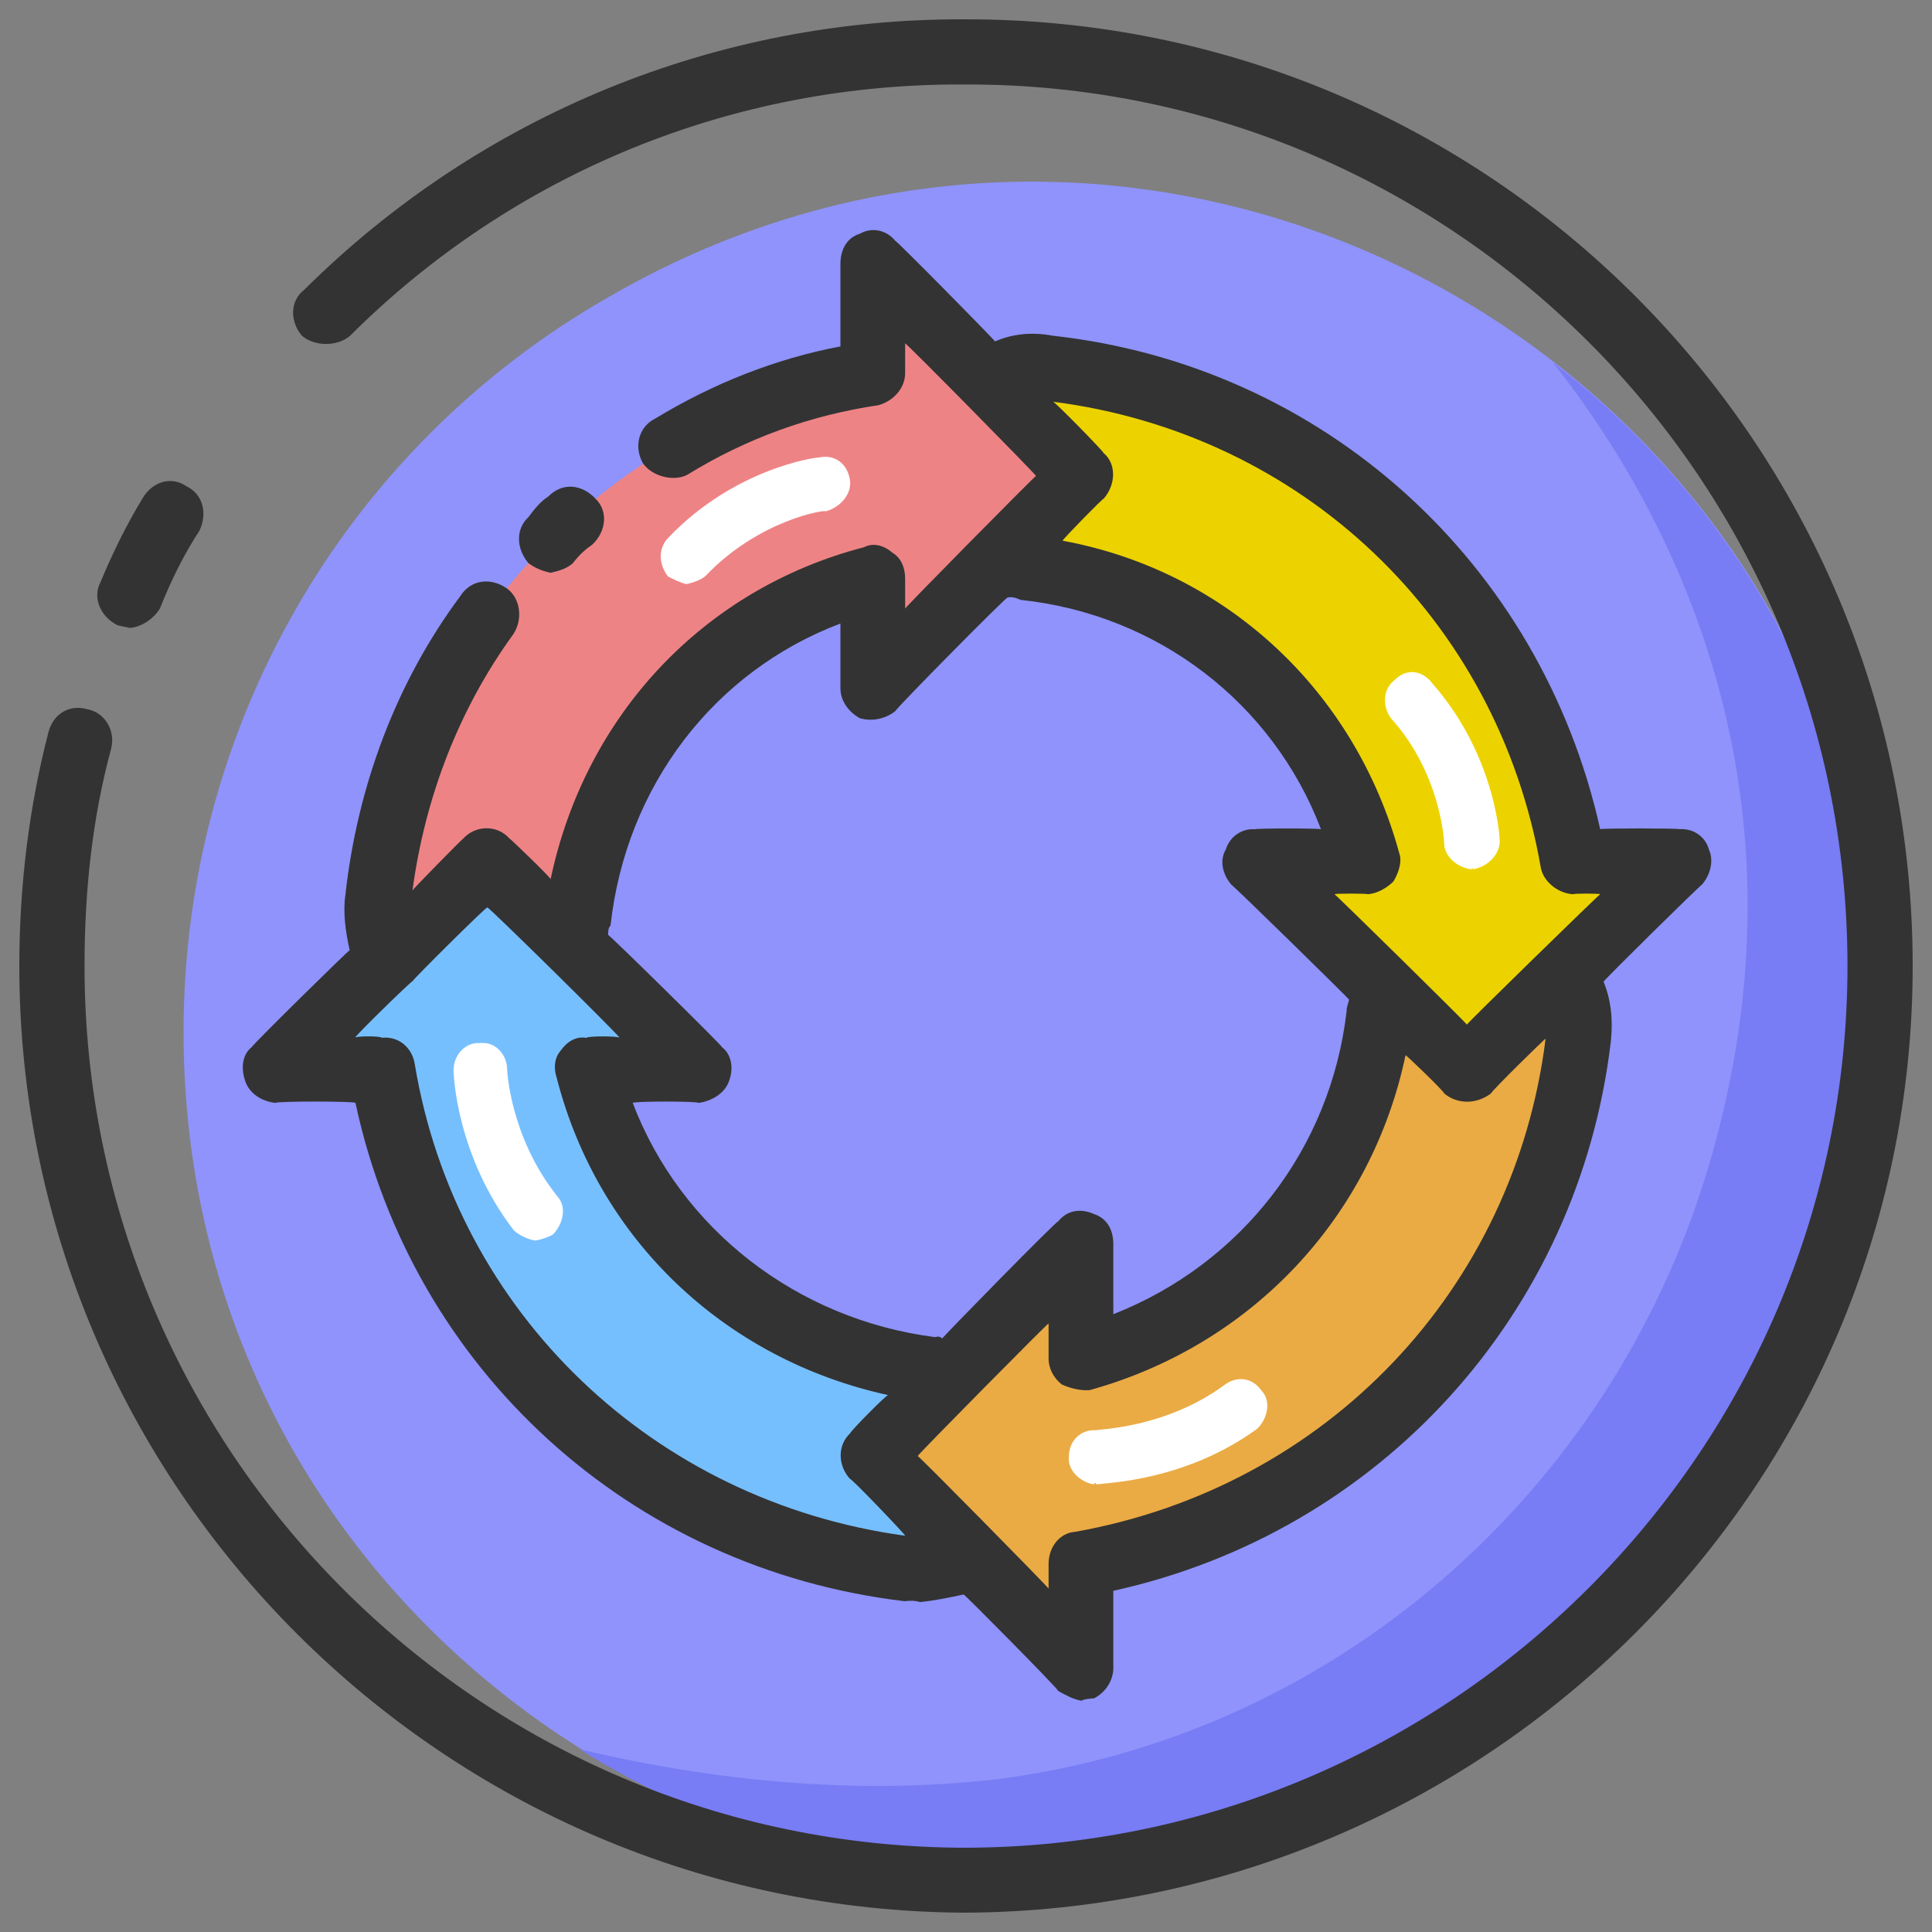 <svg xmlns="http://www.w3.org/2000/svg" version="1.1" xmlns:xlink="http://www.w3.org/1999/xlink" width="100%" height="100%" id="svgWorkerArea" viewBox="0 0 400 400" xmlns:artdraw="https://artdraw.muisca.co" style="background: white;"><rect x="0" y="0" width="400" height="400" fill="#808080" stroke="none"/><defs id="defsdoc"><pattern id="patternBool" x="0" y="0" width="10" height="10" patternUnits="userSpaceOnUse" patternTransform="rotate(35)"><circle cx="5" cy="5" r="4" style="stroke: none;fill: #ff000070;"></circle></pattern></defs><g id="fileImp-101469343" class="cosito"><path id="pathImp-110951940" fill="#8F93FB" class="grouped" d="M213.5 213.649M38 213.649C38 348.469 184.5 432.969 301.5 365.739 355.8 333.869 389.3 275.869 389.3 213.649 389.3 78.169 242.9-6.331 125.9 61.559 71.5 92.669 38 150.469 38 213.649 38 213.269 38 213.269 38 213.649"></path><path id="pathImp-70985932" fill="#787CF5" class="grouped" d="M321.5 75.022C345.8 105.769 377 164.269 353.5 242.313 333.3 309.169 276.3 359.369 206.6 368.348 181.5 371.269 152.6 369.869 120 362.175 146.9 378.969 179.3 388.869 213.5 389.268 310.5 388.869 389.3 310.369 389.3 213.649 389.3 156.969 362.8 106.769 321.5 75.022 321.5 74.769 321.5 74.769 321.5 75.022"></path><path id="pathImp-675718264" fill="#E8A200" class="grouped" d="M308.3 130.957C313.8 158.169 319.5 224.969 275.5 273.648 248 303.869 167.8 326.269 106.3 288.08 129.8 312.469 163 328.269 199.8 328.596 271 328.269 328.8 270.769 328.8 200.002 328.8 174.269 321.2 150.469 308.3 130.957 308.3 130.469 308.3 130.469 308.3 130.957"></path><path id="pathImp-812585405" fill="#333333" class="grouped" d="M199.8 396.001C91.9 395.469 4 307.769 4 200.002 4 183.469 6 167.169 10 151.72 11 147.669 14.5 145.769 18.1 146.849 21.6 147.469 24 151.169 23 155.042 19.1 169.469 17.5 184.469 17.5 200.024 17.5 300.369 99.1 382.369 199.8 382.556 300.3 382.369 382.5 300.369 382.5 200.024 382.5 98.969 300.3 17.169 199.8 17.492 151.9 17.169 106.4 35.669 72.4 69.59 69.8 71.769 65.1 71.769 62.5 69.5 60 66.569 60 62.269 63 59.983 99.6 23.669 148.5 3.769 199.8 4.002 308 3.769 396 91.469 396 200.002 396 307.769 308 395.469 199.8 396.001 199.8 395.469 199.8 395.469 199.8 396.001"></path><path id="pathImp-434759506" fill="#333333" class="grouped" d="M26.9 130.015C26 129.769 25 129.669 24.3 129.431 20.8 127.669 19.1 123.769 20.8 120.542 23.4 114.269 26.3 108.469 29.5 103.192 31.5 99.769 35.4 98.469 38.6 100.678 42 102.269 43 106.269 41.3 109.858 38.1 114.769 35.5 119.969 33.1 125.997 31.9 127.969 29.5 129.769 26.9 130.015 26.9 129.769 26.9 129.769 26.9 130.015"></path><path id="pathImp-483739467" fill="#FFFFFF" class="grouped" d="M120 183.481C116.1 183.269 113.5 179.669 114.5 176.478 115.4 172.469 116.6 168.769 118 165.816 119.3 161.269 124.6 160.669 127.6 164.264 129 165.469 129 167.469 128.5 169.812 127.1 172.469 126.4 175.769 125.3 179.284 124.6 181.469 122.5 183.269 120 183.481 120 183.269 120 183.269 120 183.481M133 154.728C128.5 154.469 125.9 149.669 128.3 146.298 128.5 145.769 128.5 145.769 128.5 145.862 147.9 118.269 176 112.269 177 112.372 180 111.469 183.1 113.469 183.9 116.749 184 119.469 182.5 122.469 179.3 123.371 178.9 123.269 154.5 128.469 137.5 152.349 136.4 153.469 135 154.469 133 154.728 133 154.469 133 154.469 133 154.728"></path><path id="pathImp-345568096" fill="#ECD300" class="grouped" d="M325.7 178.409C316 123.969 272 82.269 216.8 76.189 205.4 74.469 195.1 82.769 193.8 94.438 192.5 105.469 200.9 115.969 212 117.467 246.5 121.169 274.3 145.469 283.2 178.386 283.2 177.969 259.8 177.969 259.8 178.386 259.8 177.969 303.7 221.369 303.7 221.572 303.7 221.369 347.7 177.969 347.7 178.386 347.7 177.969 325.7 177.969 325.7 178.386 325.7 177.969 325.7 177.969 325.7 178.409"></path><path id="pathImp-237252488" fill="#FFFFFF" class="grouped" d="M303.7 221.595C303.7 221.369 286.7 204.469 286.7 204.94 286 206.369 285.8 207.969 285.3 210.125 281.5 244.669 256.7 272.369 223.9 281.324 223.9 280.869 223.9 257.269 223.9 257.576 223.9 257.269 180.6 301.169 180.6 301.481 180.6 301.169 223.9 345.169 223.9 345.385 223.9 345.169 223.9 323.469 223.9 323.815 278.5 314.169 320.3 270.369 326.8 214.928 327.5 209.769 326.3 205.169 324 201.798 324 201.469 303.7 221.369 303.7 221.595 303.7 221.369 303.7 221.369 303.7 221.595"></path><path id="pathImp-150150806" fill="#76BFFF" class="grouped" d="M193 283.501C158 279.269 130.3 254.369 121.4 221.595 121.4 221.369 144.8 221.369 144.8 221.595 144.8 221.369 100.9 177.969 100.9 178.409 100.9 177.969 57 221.369 57 221.595 57 221.369 79 221.369 79 221.595 88.5 275.869 132.4 317.969 188 324.802 189 324.469 189.8 324.769 190.5 324.937 200.9 324.769 210 316.869 211.3 306.553 212.5 294.869 204.3 284.369 193 283.501 193 283.169 193 283.169 193 283.501"></path><path id="pathImp-749307590" fill="#EAAB44" class="grouped" d="M324 201.752C324 201.469 303.7 221.369 303.7 221.572 303.7 221.369 286.7 204.469 286.7 204.917 286 206.369 285.8 207.969 285.3 210.102 281.5 244.669 256.7 272.369 223.9 281.302 223.9 280.869 223.9 257.269 223.9 257.554 223.9 257.269 180.6 301.169 180.6 301.458 180.6 301.169 223.9 345.169 223.9 345.363 223.9 345.169 223.9 323.469 223.9 323.792 278.5 314.169 320.3 270.369 326.8 214.906 327.5 209.769 326.3 205.169 324 201.752 324 201.469 324 201.469 324 201.752"></path><path id="pathImp-627937462" fill="#EE8385" class="grouped" d="M100.9 178.409C100.9 177.969 118.1 195.369 118.1 195.625 118.8 193.669 119.3 191.969 119.3 190.866 123.4 156.169 147.9 127.969 180.6 119.779 180.6 119.469 180.6 141.969 180.6 142.428 180.6 141.969 223.9 98.269 223.9 98.523 223.9 98.269 180.6 54.269 180.6 54.641 180.6 54.269 180.6 76.969 180.6 77.266 126.5 86.469 84.6 130.469 78.1 186.085 77.5 190.169 78.6 194.269 80.6 198.341 80.6 197.869 100.9 177.969 100.9 178.409 100.9 177.969 100.9 177.969 100.9 178.409"></path><path id="pathImp-633788316" fill="#333333" class="grouped" d="M353.8 175.85C353 172.969 350.3 171.469 347.7 171.675 347.7 171.469 331.3 171.469 331.3 171.675 319 116.469 274 75.669 217.9 69.5 213.5 68.669 209.5 69.169 206 70.689 206 70.469 185.4 49.569 185.4 49.904 183.5 47.569 180.5 46.969 178 48.401 175.5 49.169 174 51.469 174 54.641 174 54.269 174 71.469 174 71.722 160.5 74.269 147.5 79.469 135.6 86.694 132.4 88.269 131.1 92.269 133.1 95.897 135 98.669 139.5 99.769 142.3 98.298 154.5 90.769 167.8 85.969 181.9 83.888 185.1 82.969 187.4 80.269 187.4 77.244 187.4 76.969 187.4 70.769 187.4 71.094 187.4 70.769 214.5 98.269 214.5 98.545 214.5 98.269 187.4 125.769 187.4 125.997 187.4 125.769 187.4 119.469 187.4 119.802 187.4 117.469 186.5 115.469 184.8 114.46 183.1 112.969 180.9 112.269 178.9 113.292 145.5 121.969 121.1 148.269 114 182.022 114 181.669 105.5 173.469 105.5 173.627 103 170.769 98.5 170.769 95.9 173.627 95.9 173.469 85.4 184.169 85.4 184.357 88 164.969 95.1 146.669 106.3 131.272 108.4 127.969 107.6 123.769 105 121.867 101.6 119.469 97.5 119.969 95.3 123.415 82.1 141.169 74 162.669 71.5 185.345 71 188.769 71.5 192.769 72.4 196.747 72.4 196.469 52.1 216.469 52.1 216.814 50.1 218.369 49.8 221.369 50.9 224.176 51.8 226.369 54 227.969 57 228.351 57 227.969 73.6 227.969 73.6 228.351 85.4 283.469 130.4 324.769 187.3 331.514 188.5 331.369 189.4 331.369 190.5 331.693 193.6 331.369 196.5 330.769 199.5 330.122 199.5 329.869 219.1 349.669 219.1 350.099 220.5 350.869 222 351.769 223.9 352.119 224.5 351.769 225.6 351.669 226.5 351.625 229 350.369 230.5 347.769 230.5 345.385 230.5 345.169 230.5 328.869 230.5 329.359 285.8 317.169 326.8 271.969 333.5 215.692 334 210.969 333.5 206.869 332 203.256 332 202.969 352.3 182.969 352.3 183.234 354.3 180.969 354.8 177.969 353.8 175.85 353.8 175.669 353.8 175.669 353.8 175.85M319 179.598C319.5 182.469 322.5 184.969 325.7 185.142 325.7 184.969 331.3 184.969 331.3 185.142 331.3 184.969 303.7 211.869 303.7 212.145 303.7 211.869 276.3 184.969 276.3 185.142 276.3 184.969 283.2 184.969 283.2 185.142 285.3 184.969 287.2 183.769 288.5 182.494 289.7 180.469 290.3 178.269 289.7 176.635 280.5 142.969 253.8 118.169 220 111.946 220 111.669 228.5 102.969 228.5 103.259 231.1 100.269 231.1 95.969 228.5 93.809 228.5 93.469 218 82.769 218 83.17 269.5 89.769 310 127.969 319 179.598 319 179.269 319 179.269 319 179.598M126.4 191.652C129.6 162.669 147.9 138.969 174 129.094 174 128.769 174 141.969 174 142.45 174 144.969 175.5 147.269 178 148.69 180.6 149.469 183.5 148.769 185.4 147.186 185.4 146.769 208.6 123.269 208.6 123.73 209.5 123.469 210.3 123.769 211.3 124.201 239.6 127.169 263.5 145.469 273.5 171.697 273.5 171.469 259.8 171.469 259.8 171.697 257.2 171.469 254.6 173.169 253.8 175.872 252.5 177.969 253 180.969 255 183.234 255 182.969 279.3 206.769 279.3 206.96 279.3 207.369 278.8 208.269 278.8 209.362 275.5 237.869 257 261.669 230.5 272.099 230.5 271.769 230.5 257.269 230.5 257.599 230.5 254.369 229 252.169 226.5 251.358 223.9 250.169 221 250.469 219.1 252.862 219.1 252.369 195.1 276.869 195.1 277.104 194.5 276.669 194.3 276.669 193.6 276.835 164.9 273.169 140.9 254.369 131 228.351 131 227.969 144.6 227.969 144.6 228.351 147.4 227.969 149.9 226.369 150.8 224.176 152 221.369 151.5 218.369 149.5 216.814 149.5 216.469 125.9 193.269 125.9 193.56 125.9 192.669 126 191.969 126.4 191.652 126.4 191.469 126.4 191.469 126.4 191.652M85.9 220.473C85.4 216.869 82.5 214.469 79 214.861 79 214.469 73.5 214.469 73.5 214.861 73.5 214.469 85.4 202.869 85.4 203.167 85.4 202.869 100.9 187.469 100.9 187.881 100.9 187.469 128.3 214.469 128.3 214.884 128.3 214.469 121.4 214.469 121.4 214.884 119.3 214.469 117.4 215.669 116.1 217.487 114.9 218.869 114.5 220.869 115.3 223.301 123.9 256.669 150.1 281.469 183.9 288.844 183.9 288.369 176 296.369 176 296.767 173.4 299.169 173.4 303.369 176 306.217 176 305.769 187.4 317.669 187.4 317.956 135.5 310.869 94.5 271.969 85.9 220.473 85.9 220.169 85.9 220.169 85.9 220.473M320 215.063C313.5 266.969 274.7 307.869 222.6 317.148 219.4 317.369 217.1 320.269 217.1 323.792 217.1 323.469 217.1 328.669 217.1 328.91 217.1 328.669 190 301.169 190 301.458 190 301.169 217.1 273.769 217.1 274.007 217.1 273.769 217.1 280.869 217.1 281.302 217.1 283.169 218 285.169 219.8 286.621 221.4 287.369 223.6 287.969 225.6 287.811 259.3 278.469 284 251.869 291 218.475 291 218.269 299 225.969 299 226.376 301.7 228.669 305.7 228.669 308.7 226.376 308.7 225.969 320 214.869 320 215.063 320 214.869 320 214.869 320 215.063"></path><path id="pathImp-749460308" fill="#333333" class="grouped" d="M114 118.59C115.9 118.169 117.4 117.669 118.6 116.614 120 114.769 121.3 113.669 122.6 112.776 125.6 109.969 125.9 105.769 123.3 103.259 120.5 100.269 116.5 99.769 113.5 102.81 112 103.769 110.8 105.169 109.4 107.075 106.8 109.469 106.8 113.469 109.4 116.592 110.6 117.469 112 118.169 114 118.59 114 118.169 114 118.169 114 118.59"></path><path id="pathImp-808526018" fill="#FFFFFF" class="grouped" d="M142.1 120.924C140.9 120.669 139.5 119.969 138.3 119.353 136.3 116.769 136.3 113.469 138.3 111.407 152 96.969 168.9 94.669 169.5 94.729 172.8 93.969 175.5 95.969 176 99.533 176.3 102.269 174.1 104.969 171 105.863 170.8 105.469 157.1 107.669 146.1 119.218 145.3 119.969 143.5 120.669 142.1 120.924 142.1 120.669 142.1 120.669 142.1 120.924M110.8 256.835C109.5 256.669 107.5 255.769 106.4 254.748 94.4 239.169 93.9 222.169 93.9 221.64 93.9 218.269 96.5 215.669 99.5 215.961 99.5 215.669 99.6 215.669 99.6 215.961 102.5 215.669 105 218.269 105 221.483 105 221.369 105.5 235.269 115.4 247.7 117.4 249.869 116.6 253.369 114.5 255.578 113.5 256.169 112 256.669 110.8 256.835 110.8 256.669 110.8 256.669 110.8 256.835M304.7 179.98C301.7 179.669 299 177.269 299 174.615 299 173.969 298.2 159.969 288 148.735 286 145.969 286.5 142.469 288.7 140.834 291.2 138.269 294.5 138.769 296.5 141.44 309.5 156.169 310.5 173.169 310.5 174.121 310.5 176.969 308 179.469 305 179.957 304.8 179.669 304.8 179.669 304.7 179.98 304.7 179.669 304.7 179.669 304.7 179.98"></path><path id="pathImp-77445672" fill="#FFFFFF" class="grouped" d="M227 307.339C227 306.969 226.5 306.969 226.5 307.339 223.6 306.869 221 304.369 221.3 301.615 221.3 298.169 223.9 295.869 227 296.116 227 295.869 241 295.869 253.4 286.824 256 284.769 259.3 285.169 261.2 287.946 263.2 289.969 262.5 293.669 260.3 295.802 245.4 306.669 229.1 306.969 227 307.339 227 306.969 227 306.969 227 307.339"></path></g></svg>